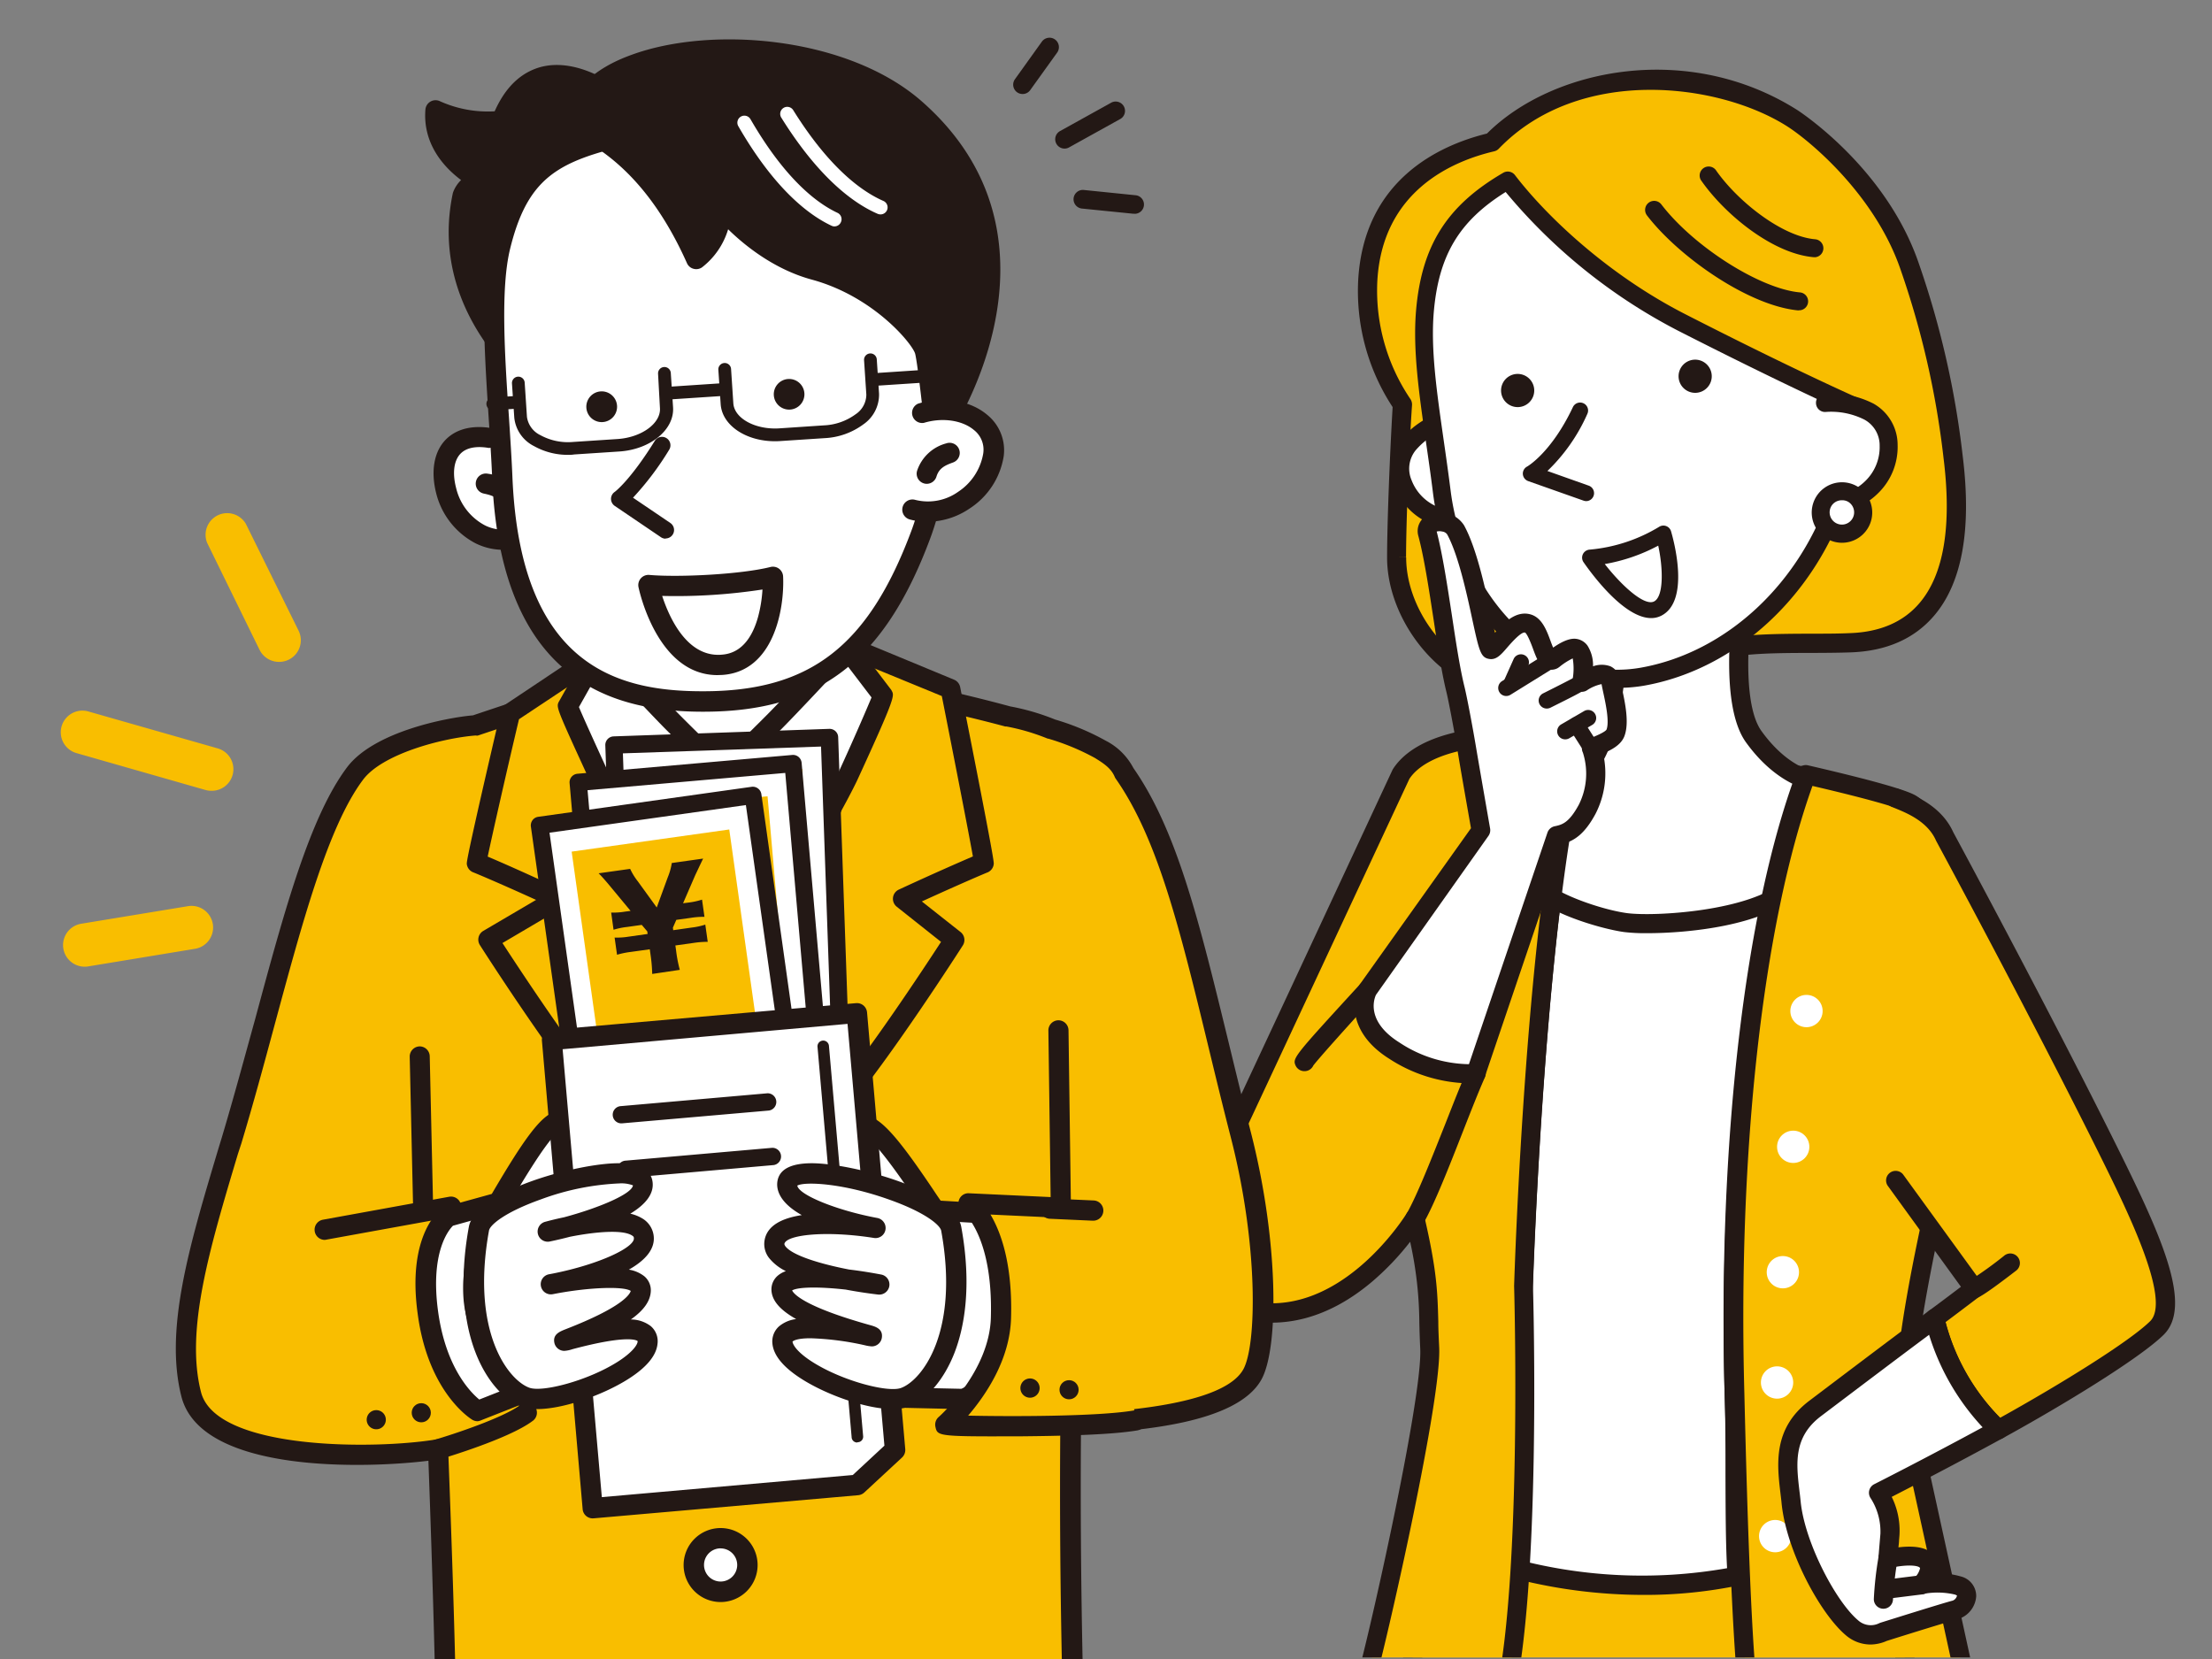 <svg xmlns="http://www.w3.org/2000/svg" xmlns:xlink="http://www.w3.org/1999/xlink" viewBox="0 0 400 300"><rect x="0" y="0" width="400" height="300" fill="#808080" stroke="none"/><defs><style>.cls-1{fill:none;}.cls-2{clip-path:url(#clip-path);}.cls-3{fill:#f9be00;}.cls-4{fill:#231815;}.cls-5{fill:#fff;}.cls-6{clip-path:url(#clip-path-2);}</style><clipPath id="clip-path"><rect class="cls-1" x="213.64" y="-13.37" width="195.52" height="313.08"/></clipPath><clipPath id="clip-path-2"><rect class="cls-1" x="-33.5" y="-4.1" width="296.82" height="304.1"/></clipPath></defs><g id="subsidy"><g class="cls-2"><path class="cls-3" d="M252.57,100.8c0-6.36.52-19.42,1.08-27.65a37,37,0,0,1-6.27-22.32c.94-17.63,14.7-23.31,22.45-25.12C280.18,15,304.29,8.85,324.09,21.36c2.41,1.52,16,11.4,21.3,26.89a159,159,0,0,1,7.83,34.35c3.31,26.54-7.73,33.27-18.62,33.64-7.64.26-17.64-.24-23.07,1.12-8,2-10.11,4-19.32,6-7.45,1.6-15.22,2.15-23.18,0C259.93,120.82,252.56,110.38,252.57,100.8Z"/><path class="cls-4" d="M280,126.5A42.81,42.81,0,0,1,268.57,125c-9.63-2.64-17.75-13.72-17.74-24.19h0c0-6.18.5-18.72,1-27.2a38.22,38.22,0,0,1-6.23-22.86c1-18.29,14.78-24.51,23.29-26.6C280.69,12.37,305.26,7.41,325,19.89c.16.11,16.05,10.31,22,27.8a161.33,161.33,0,0,1,7.91,34.7c1.66,13.25-.08,23-5.16,28.94-3.57,4.19-8.66,6.42-15.12,6.64-2.24.08-4.73.09-7.13.1-5.86,0-11.93.06-15.58,1a66.56,66.56,0,0,0-8.24,2.66,68.25,68.25,0,0,1-11.14,3.36A60.07,60.07,0,0,1,280,126.5Zm-27.45-25.7h1.73c0,9,6.94,18.59,15.19,20.85,6.71,1.84,13.82,1.85,22.36,0a64.33,64.33,0,0,0,10.63-3.21,70.32,70.32,0,0,1,8.63-2.78c4.06-1,10.34-1.05,16.4-1.07,2.49,0,4.84,0,7-.1,5.45-.18,9.69-2,12.61-5.43,4.42-5.18,5.88-14,4.35-26.26a157.58,157.58,0,0,0-7.75-34c-4.63-13.57-16.43-23.36-20.59-26-12.54-7.92-37.62-10.91-52.08,4.09a1.68,1.68,0,0,1-.86.48c-7.51,1.76-20.24,7.15-21.11,23.53a35,35,0,0,0,6,21.28,1.8,1.8,0,0,1,.28,1.06c-.57,8.41-1.07,21.28-1.08,27.54Z"/><polyline class="cls-3" points="256.45 272.62 254.74 319.71 346.42 319.71 341.95 274.34"/><path class="cls-4" d="M346.42,321.44H254.74a1.74,1.74,0,0,1-1.74-1.79l1.72-47.09a1.73,1.73,0,1,1,3.46.13L256.53,318h88l-4.27-43.47a1.72,1.72,0,0,1,1.55-1.89,1.75,1.75,0,0,1,1.9,1.55l4.46,45.37a1.73,1.73,0,0,1-1.72,1.9Z"/><path class="cls-5" d="M314.14,285c-.57-7.5-.24-21.91-.54-32.86-1.3-47,4.75-87.85,13.7-111.74-9.23-.6-29.57-5.77-41.45-6.56-8.17,27.71-10.37,98.73-10.37,98.73s-2.25,28.87-4.26,50.36A90,90,0,0,0,314.14,285Z"/><path class="cls-4" d="M297.29,288.41a94.32,94.32,0,0,1-26.57-3.83,1.74,1.74,0,0,1-1.23-1.82c2-21.23,4.24-50,4.27-50.34.08-2.82,2.29-71.47,10.43-99.08a1.7,1.7,0,0,1,1.78-1.23c6.38.42,15,2,23.26,3.63,7.17,1.36,13.94,2.64,18.18,2.92a1.71,1.71,0,0,1,1.51,2.33c-9.71,25.95-14.79,67.48-13.59,111.09.12,4.52.14,9.62.16,14.56,0,7.12,0,13.86.38,18.21a1.74,1.74,0,0,1-1.38,1.83A83.93,83.93,0,0,1,297.29,288.41Zm-24.22-6.75a88.91,88.91,0,0,0,39.24,1.92c-.25-4.42-.27-10.52-.29-16.93,0-4.92,0-10-.15-14.47-1.19-42.87,3.67-83.83,13-110.27-4.35-.5-10.19-1.61-16.32-2.77-7.59-1.44-15.43-2.93-21.45-3.47-7.7,28.08-9.89,96.25-9.92,96.94C277.19,233,275,260.56,273.07,281.66Z"/><path class="cls-5" d="M316,103.45s-4.27,22.29,1.12,29.77c5.16,7.15,10.48,7.93,10.48,7.93s4.27,11.89-3.74,19.3c-6.7,6.2-24.77,7.07-29.9,6.38-4.58-.61-14.1-3.63-16.57-7.06-5.45-7.57-.37-18.35-.37-18.35s8.62,4.19,12.8-8c4.05-11.82,2.22-29.82,2.22-29.82"/><path class="cls-4" d="M297.84,168.75a32.6,32.6,0,0,1-4.1-.2c-4-.53-14.69-3.53-17.75-7.77-6-8.3-.76-19.63-.53-20.1a1.73,1.73,0,0,1,2.33-.82,6.82,6.82,0,0,0,5.07,0c2.26-1,4.06-3.33,5.33-7,3.88-11.32,2.15-28.9,2.14-29.08a1.73,1.73,0,1,1,3.44-.35c.08.75,1.82,18.53-2.3,30.56-1.62,4.71-4.08,7.78-7.32,9.13a10,10,0,0,1-6.11.44c-1.06,3-2.94,10.06.76,15.19,2,2.71,10.69,5.73,15.41,6.37,4.94.66,22.44-.34,28.48-5.94s4.26-13.91,3.54-16.6c-2-.63-6.35-2.58-10.5-8.34-5.77-8-1.6-30.17-1.42-31.11a1.73,1.73,0,1,1,3.4.65c-1.15,6-3.24,22.79.83,28.43,4.6,6.38,9.14,7.2,9.33,7.23a1.75,1.75,0,0,1,1.37,1.12c.19.53,4.56,13.07-4.2,21.17C318.88,167.44,305.21,168.75,297.84,168.75Z"/><path class="cls-3" d="M275.48,232.56s2.2-71,10.37-98.73c-3.71-.24-6.45-.43-7.51-.51-11.37-.89-21.54,1.27-25,6.73,0,0-29,62.25-29.71,63.67-8.93,17.51-3.09,31.93.69,33,18.57,5.06,31.54-16.34,31.54-16.34,2.87,12.29,2.26,15.17,2.66,23.42.49,9.87-10.83,58.76-11.68,60.45-.55,1.09,10,3.09,25.06,3.44C277.05,286.62,275.48,232.56,275.48,232.56Z"/><path class="cls-4" d="M271.9,309.38h0c-.25,0-24.4-.59-26.5-4.07a1.92,1.92,0,0,1-.08-1.87c1.19-3,12-50.36,11.5-59.6-.08-1.77-.13-3.3-.16-4.73A69.38,69.38,0,0,0,255,224.55a48.65,48.65,0,0,1-6.84,7.18c-7.73,6.56-16.14,8.85-24.31,6.62-1.69-.46-3.31-2.26-4.55-5.07-2.85-6.44-3.62-17.8,2.78-30.35.58-1.14,19.67-42.11,29.68-63.61l.1-.2c3.63-5.73,13.58-8.55,26.6-7.53l7.5.52a1.72,1.72,0,0,1,1.54,2.21c-7.92,26.87-10.22,96-10.29,98.24.08,2.89,1.48,54.63-3.63,75.5A1.73,1.73,0,0,1,271.9,309.38Zm-23-5.88c2.5.76,10,2,21.68,2.38,4.66-21.46,3.24-72.74,3.22-73.27v-.1c.09-2.84,2.2-68.27,9.86-97.09L278.2,135c-11.3-.89-20.43,1.41-23.34,5.85-1.76,3.77-29,62.21-29.68,63.61-5.85,11.47-5.23,21.66-2.71,27.38,1,2.32,2,3.05,2.31,3.13,17.11,4.67,29.48-15.36,29.6-15.56a1.73,1.73,0,0,1,3.17.5c2.29,9.84,2.4,13.71,2.54,19.07,0,1.4.08,2.91.16,4.65C260.71,252.89,251.19,294.89,248.85,303.5Zm-.34,1.16a2.55,2.55,0,0,1-.12.33A2.19,2.19,0,0,0,248.51,304.66Z"/><path class="cls-3" d="M345.53,145.34c-2.43-1.41-15-4.34-19-5.26-9,23.9-14.24,65-12.94,112,.67,24.38,1.51,48.88,2.94,57.92,17.86,1.38,39.83-1.72,39.83-1.72S345,256.38,344.7,255.11c-1.54-11.62,7.16-46.55,13.5-71.91C360.15,175.36,352.26,149.24,345.53,145.34Z"/><path class="cls-4" d="M326.45,312.13c-3.39,0-6.78-.1-10-.35a1.73,1.73,0,0,1-1.58-1.46c-1.45-9.12-2.28-33.34-3-58.14-1.26-45.41,3.62-87.54,13.05-112.71a1.74,1.74,0,0,1,2-1.08c11.09,2.56,17.64,4.39,19.47,5.45h0c7.41,4.29,15.64,31.12,13.48,39.78C353.93,207.4,345,243.3,346.41,254.8c.7,3,11.2,51.08,11.66,53.16a1.74,1.74,0,0,1-1.45,2.09A248.73,248.73,0,0,1,326.45,312.13Zm-8.39-3.71c14.2.9,30.75-.89,36.22-1.56-4-18.31-11-50.26-11.26-51.32,0-.06,0-.13,0-.2-1.59-12.05,7.15-47,13.54-72.56.82-3.31-.43-11.31-3-19.46-2.73-8.49-6.18-15-8.81-16.48-.52-.3-3.27-1.52-17-4.72-8.93,24.92-13.53,65.83-12.31,110C316,275.61,316.76,298.58,318.06,308.42Z"/><path class="cls-3" d="M342.72,213.33,357,233s-3,2.31-7.12,5.37a40,40,0,0,0,11.52,20.14c10.55-5.78,24.35-14.17,28.64-18.36s-1.07-16.48-8.25-31c-12.68-25.64-30.1-57.85-30.1-57.85-1.94-4.41-6.77-6.11-9-7"/><path class="cls-4" d="M361.4,260.28a1.74,1.74,0,0,1-1.17-.45,42,42,0,0,1-12.06-21.07,1.73,1.73,0,0,1,.67-1.75c2.44-1.8,4.5-3.36,5.76-4.32l-13.29-18.34a1.73,1.73,0,0,1,2.81-2L358.39,232a1.72,1.72,0,0,1-.34,2.38s-2.62,2-6.24,4.71a38.76,38.76,0,0,0,9.86,17.3c10.8-6,23.31-13.72,27.14-17.47s-3.92-19.55-8.58-29c-12.53-25.32-29.9-57.47-30.08-57.8l-.06-.12c-1.53-3.49-5.32-5-7.58-5.92l-.45-.18a1.73,1.73,0,1,1,1.31-3.21l.44.18c2.55,1,7.3,2.93,9.42,7.66.86,1.59,17.81,33,30.11,57.86,7.69,15.54,13.16,27.85,7.9,33-4.38,4.28-18.11,12.66-29,18.64A1.76,1.76,0,0,1,361.4,260.28Z"/><path class="cls-3" d="M357,233c1-.32,6.48-4.6,6.48-4.6"/><path class="cls-4" d="M357,234.78a1.74,1.74,0,0,1-.59-3.37,70.94,70.94,0,0,0,6-4.33,1.73,1.73,0,1,1,2.12,2.73c-2.61,2-5.95,4.53-7,4.88A1.7,1.7,0,0,1,357,234.78Z"/><path class="cls-3" d="M247.33,179s-11.9,13-11.44,13"/><path class="cls-4" d="M235.89,193.7a1.76,1.76,0,0,1-1.6-1c-.6-1.36-.37-1.61,11.76-14.84a1.73,1.73,0,0,1,2.55,2.34c-4.81,5.25-10.18,11.24-11.11,12.48A1.74,1.74,0,0,1,235.89,193.7Z"/><path class="cls-5" d="M255.86,220.34c3.07-5.33,8.17-19.83,11-26.24"/><path class="cls-4" d="M255.86,222.08a1.83,1.83,0,0,1-.87-.23,1.74,1.74,0,0,1-.63-2.37c1.85-3.21,4.57-10.14,7-16.25,1.49-3.8,2.9-7.39,4-9.84a1.73,1.73,0,1,1,3.16,1.42c-1.06,2.37-2.46,5.93-3.93,9.68-2.56,6.53-5.21,13.28-7.19,16.72A1.72,1.72,0,0,1,255.86,222.08Z"/><path class="cls-5" d="M261.45,75.89c-5.71,2.12-9.74,6.07-7.74,11.48s8.27,8.07,14,5.95"/><path class="cls-4" d="M263.66,95.68a12.81,12.81,0,0,1-5-1,11.71,11.71,0,0,1-6.49-6.73,8.55,8.55,0,0,1,1.2-8.53,16.56,16.56,0,0,1,7.5-5,1.63,1.63,0,1,1,1.13,3,13.39,13.39,0,0,0-6,4,5.29,5.29,0,0,0-.74,5.42A8.48,8.48,0,0,0,260,91.67a9.68,9.68,0,0,0,7.18.12,1.63,1.63,0,0,1,1.14,3A13.18,13.18,0,0,1,263.66,95.68Z"/><path class="cls-5" d="M260.73,88.87c-1.59-12.66-3.8-23.33-3-32.53,1-11.93,5.84-18.42,15-23.75a97.49,97.49,0,0,0,31.5,25.69c15.71,8,26.14,12.86,31,15a64.44,64.44,0,0,1-2.49,15.88c-4.95,15.5-18,30-35.61,33.14C278.15,125.69,263.15,108.12,260.73,88.87Z"/><path class="cls-4" d="M292.4,124.38a28.19,28.19,0,0,1-16.91-5.77c-8.74-6.44-14.86-17.48-16.37-29.54-.39-3.13-.82-6.13-1.24-9-1.29-9-2.4-16.74-1.82-23.83,1-11.8,5.55-19.05,15.78-25a1.63,1.63,0,0,1,2.11.42c5.76,7.52,16.92,18.1,30.95,25.23,15.65,8,26.07,12.83,30.89,15a1.64,1.64,0,0,1,.95,1.56,65.94,65.94,0,0,1-2.56,16.29c-5.7,17.85-20.18,31.3-36.88,34.25A27.22,27.22,0,0,1,292.4,124.38ZM272.27,34.72c-8.45,5.28-12.12,11.49-13,21.75-.56,6.74.53,14.32,1.79,23.11.42,2.91.85,5.93,1.25,9.08h0c1.4,11.19,7,21.41,15.07,27.33a24.67,24.67,0,0,0,19.31,4.75c15.53-2.75,29-15.33,34.35-32a60.36,60.36,0,0,0,2.35-14.35c-5.21-2.39-15.32-7.14-30-14.62A100.41,100.41,0,0,1,272.27,34.72Z"/><path class="cls-4" d="M325.31,56.13h-.16c-9-.86-21.61-9.73-27.32-17.17a1.63,1.63,0,0,1,2.59-2c5.85,7.64,17.79,15.22,25,15.91a1.62,1.62,0,0,1-.15,3.24Z"/><path class="cls-4" d="M328.12,46.51H328c-7.3-.6-15.9-7.53-20.28-13.74a1.63,1.63,0,1,1,2.66-1.87c3.92,5.56,11.88,11.87,17.89,12.37a1.63,1.63,0,0,1-.13,3.25Z"/><path class="cls-5" d="M285.79,74.23c-4.22,8.94-8.92,11.41-8.92,11.41l10,3.54"/><path class="cls-4" d="M286.86,90.62a1.61,1.61,0,0,1-.48-.08l-10-3.53a1.46,1.46,0,0,1-1-1.26,1.44,1.44,0,0,1,.77-1.38s4.36-2.46,8.28-10.75a1.44,1.44,0,0,1,2.61,1.23,32.44,32.44,0,0,1-7.22,10.32l7.47,2.65a1.44,1.44,0,0,1-.48,2.8Z"/><path class="cls-5" d="M330,72.83c6.1-.2,11.33,1.94,11.51,7.7s-4.6,10.6-10.69,10.8"/><path class="cls-4" d="M330.83,93a1.63,1.63,0,0,1-.05-3.26,9.64,9.64,0,0,0,6.6-2.83,8.52,8.52,0,0,0,2.52-6.29,5.3,5.3,0,0,0-2.74-4.73,13.37,13.37,0,0,0-7.09-1.39,1.64,1.64,0,0,1-1.68-1.58A1.62,1.62,0,0,1,330,71.21,16.69,16.69,0,0,1,338.81,73a8.57,8.57,0,0,1,4.34,7.44,11.67,11.67,0,0,1-3.46,8.68,12.9,12.9,0,0,1-8.81,3.8Z"/><path class="cls-4" d="M309.29,66.84a3,3,0,1,1-4-1.53A3,3,0,0,1,309.29,66.84Z"/><path class="cls-4" d="M277.19,69.42a3,3,0,1,1-4-1.53A3,3,0,0,1,277.19,69.42Z"/><path class="cls-5" d="M258.13,96.41c-.63-2.38,3.88-2.82,5.1-.6,3.53,6.42,5.39,21.5,6.35,21.65s3.92-5.53,6.73-4.71c2.44.71,2.77,7.52,4.56,6.55,0,0,2.66-2.18,3.92-2,2.31.27,1.25,6.08,1.25,6.08s4.75-3.1,5.26,0c.34,2,1.74,6.76.84,9.2-.53,1.45-3.14,2.18-4.35,2.82a14.15,14.15,0,0,1-.77,11c-2.14,3.94-3.87,4.41-5.55,4.77l-14.57,43h-.09c-.84.09-7.22.56-14.68-4.13-8-5-4.8-11-4.8-11l20.48-28.81s-2-11.51-2.57-14.86-1.58-8.81-2-10.64c-1.76-7.06-3.07-20.66-5.08-28.27"/><path class="cls-4" d="M265.52,195.9a27.23,27.23,0,0,1-14.31-4.45c-7.42-4.66-6.78-10.72-5.41-13.28a1.74,1.74,0,0,1,.11-.18L266,149.77c-.45-2.57-2-11.31-2.45-14.17-.58-3.45-1.58-8.79-2-10.5-.84-3.41-1.57-8.16-2.33-13.19-.84-5.47-1.7-11.12-2.74-15h0A3.21,3.21,0,0,1,258.51,93a5.17,5.17,0,0,1,6.24,2c2.24,4.08,3.78,11.16,4.9,16.33.23,1,.47,2.16.69,3.09,1.56-1.79,3.8-4.08,6.46-3.31,2.06.6,2.91,2.93,3.66,5,.12.31.26.7.4,1,1.23-.87,2.84-1.75,4.13-1.59a3,3,0,0,1,2.08,1.23,6.59,6.59,0,0,1,1,3.74,4.61,4.61,0,0,1,3.15,0A3.19,3.19,0,0,1,293,123c.07.4.18.92.31,1.51.56,2.6,1.33,6.17.45,8.57-.61,1.66-2.41,2.54-3.87,3.17a16,16,0,0,1-1.36,10.9c-2,3.73-3.88,4.85-5.73,5.39l-14.27,42.1a1.72,1.72,0,0,1-1.43,1.16l-.14,0C266.71,195.86,266.21,195.9,265.52,195.9Zm-16.7-16c-.34.72-1.86,4.79,4.24,8.62a23.34,23.34,0,0,0,12.57,3.92l14.2-41.88a1.76,1.76,0,0,1,1.28-1.14c1.32-.28,2.57-.55,4.39-3.9a12.51,12.51,0,0,0,.74-9.42,1.74,1.74,0,0,1,.74-2.31c.32-.17.74-.35,1.19-.54.64-.27,2.15-.92,2.35-1.34.53-1.45-.17-4.7-.59-6.64-.13-.6-.24-1.13-.32-1.56a7.49,7.49,0,0,0-2.62,1.11,1.73,1.73,0,0,1-2.65-1.76,11.07,11.07,0,0,0,.06-4,11.86,11.86,0,0,0-2.43,1.56l-.28.19a2.38,2.38,0,0,1-2,.15c-1.33-.5-1.87-2-2.5-3.71-.31-.85-1-2.61-1.41-2.86-.7-.2-2.52,1.89-3.2,2.67-1.15,1.34-2,2.31-3.28,2.1-1.56-.25-1.82-1.43-3.06-7.14-1-4.68-2.55-11.75-4.55-15.39a1.25,1.25,0,0,0-.89-.51,2.07,2.07,0,0,0-1,0c1.06,4.09,1.92,9.75,2.76,15.22.75,5,1.46,9.62,2.27,12.87.49,2,1.53,7.6,2.06,10.77.56,3.35,2.57,14.85,2.57,14.85a1.78,1.78,0,0,1-.29,1.31ZM259.8,96l-1.67.46L259.8,96Z"/><line class="cls-5" x1="272.37" y1="124.41" x2="279.68" y2="119.87"/><path class="cls-4" d="M272.37,125.86a1.43,1.43,0,0,1-1.23-.69,1.46,1.46,0,0,1,.47-2l7.31-4.53a1.45,1.45,0,0,1,1.53,2.47l-7.31,4.53A1.46,1.46,0,0,1,272.37,125.86Z"/><line class="cls-5" x1="273.35" y1="123.58" x2="275.05" y2="119.76"/><path class="cls-4" d="M273.35,125a1.52,1.52,0,0,1-.59-.12A1.47,1.47,0,0,1,272,123l1.71-3.82a1.45,1.45,0,1,1,2.65,1.18l-1.7,3.82A1.45,1.45,0,0,1,273.35,125Z"/><path class="cls-5" d="M279.69,126.68s6.74-3.35,6.35-3.33"/><path class="cls-4" d="M279.69,128.13a1.47,1.47,0,0,1-1.3-.81,1.44,1.44,0,0,1,.66-1.94c2.5-1.25,5.29-2.67,6-3.08a1.4,1.4,0,0,1,.91-.39,1.46,1.46,0,0,1,1.5,1.08c.34,1.28.34,1.28-7.12,5A1.51,1.51,0,0,1,279.69,128.13Z"/><line class="cls-5" x1="285.1" y1="131.09" x2="287.79" y2="135.32"/><path class="cls-4" d="M287.79,136.77a1.47,1.47,0,0,1-1.23-.67l-2.69-4.23a1.45,1.45,0,0,1,2.45-1.56l2.69,4.23a1.45,1.45,0,0,1-.44,2A1.39,1.39,0,0,1,287.79,136.77Z"/><line class="cls-5" x1="283.05" y1="132.24" x2="287.19" y2="129.83"/><path class="cls-4" d="M283.05,133.7a1.45,1.45,0,0,1-.73-2.71l4.14-2.41a1.45,1.45,0,1,1,1.46,2.51l-4.14,2.41A1.49,1.49,0,0,1,283.05,133.7Z"/><circle class="cls-5" cx="326.67" cy="182.83" r="2.92"/><circle class="cls-5" cx="324.27" cy="207.38" r="2.92"/><circle class="cls-5" cx="322.38" cy="230.05" r="2.92" transform="translate(48.87 516.47) rotate(-81.83)"/><path class="cls-5" d="M324.27,250a2.92,2.92,0,1,1-2.92-2.92A2.92,2.92,0,0,1,324.27,250Z"/><path class="cls-5" d="M323.93,277.77a2.92,2.92,0,1,1-2.92-2.91A2.92,2.92,0,0,1,323.93,277.77Z"/><path class="cls-5" d="M354,286.74a15.14,15.14,0,0,0-6.56-.15s2.74-2.75.76-4.43c-1.44-1.22-5-.66-6.81-.27.13-1.75.27-3.32.35-4.35a12.72,12.72,0,0,0-2.06-7.55s10.39-5.24,21.7-11.44a40,40,0,0,1-11.52-20.14c-7.1,5.25-18,13.5-21.65,16.28-6.52,4.93-4.89,11.45-4.32,17,.8,7.89,6.52,18.89,11,22.67a5.17,5.17,0,0,0,5.68.77s11.15-3.52,13-4S356.91,287.66,354,286.74Z"/><path class="cls-4" d="M338.25,297.38a6.86,6.86,0,0,1-4.48-1.69c-4.65-3.93-10.72-15.19-11.6-23.81-.05-.59-.13-1.18-.2-1.79-.63-5.25-1.41-11.78,5.2-16.78l2.05-1.55c4.73-3.58,13.55-10.25,19.62-14.75a1.74,1.74,0,0,1,2.72,1,38.3,38.3,0,0,0,11,19.21,1.74,1.74,0,0,1-.33,2.81c-8.62,4.72-16.79,8.93-20.15,10.65a13.74,13.74,0,0,1,1.4,7l-.07.83c0,.39-.07.83-.11,1.3,2.79-.34,4.82,0,6,1a3.59,3.59,0,0,1,1.33,2.65,4.18,4.18,0,0,1-.1,1.07,13.45,13.45,0,0,1,4,.53h0a3.64,3.64,0,0,1,2.83,3.6,4.65,4.65,0,0,1-3.39,4.16c-1.4.35-8.93,2.69-12.79,3.91A7.39,7.39,0,0,1,338.25,297.38Zm10.58-56c-5.86,4.36-13.31,10-17.52,13.18l-2.05,1.55c-5,3.8-4.45,8.57-3.85,13.61.08.63.15,1.24.21,1.85C326.38,279,332,289.63,336,293a3.42,3.42,0,0,0,3.86.51l.18-.07c.46-.14,11.22-3.53,13.08-4a1.26,1.26,0,0,0,.77-.91h0a1.67,1.67,0,0,0-.41-.19h0a13.77,13.77,0,0,0-5.69-.11,1.73,1.73,0,0,1-1.58-2.92,3.49,3.49,0,0,0,1-1.72s0-.07-.11-.16c-.4-.33-2.14-.58-5.32.1a1.73,1.73,0,0,1-2.1-1.82c.1-1.34.21-2.57.29-3.55l.07-.81a11.2,11.2,0,0,0-1.76-6.42,1.73,1.73,0,0,1,.64-2.54c.1-.05,9.25-4.67,19.6-10.29A43,43,0,0,1,348.83,241.34Z"/><path class="cls-5" d="M341.4,281.89a62.49,62.49,0,0,0-.82,7.29"/><path class="cls-4" d="M340.58,290.91h-.08a1.73,1.73,0,0,1-1.65-1.8,62.11,62.11,0,0,1,.84-7.52,1.74,1.74,0,1,1,3.42.6,61.77,61.77,0,0,0-.8,7.07A1.73,1.73,0,0,1,340.58,290.91Z"/><line class="cls-5" x1="341.34" y1="287.35" x2="347.45" y2="286.59"/><path class="cls-4" d="M341.34,289.08a1.73,1.73,0,0,1-.21-3.45l6.1-.76a1.72,1.72,0,0,1,1.94,1.5,1.75,1.75,0,0,1-1.51,1.94l-6.1.76Z"/><path class="cls-5" d="M336.8,91.69A3.84,3.84,0,1,1,332.1,89,3.83,3.83,0,0,1,336.8,91.69Z"/><path class="cls-4" d="M333.08,98.15a5.47,5.47,0,1,1,1.4-.18A5.6,5.6,0,0,1,333.08,98.15Zm0-7.69a2.22,2.22,0,0,0-.57.07,2.17,2.17,0,0,0-1.35,1,2.2,2.2,0,0,0-.23,1.68,2.22,2.22,0,0,0,2.71,1.58,2.22,2.22,0,0,0,.55-4.06A2.18,2.18,0,0,0,333.09,90.46Z"/><path class="cls-5" d="M287.54,100.84a30.4,30.4,0,0,0,13.25-4.35s3.3,11.33-1,13.55S287.54,100.84,287.54,100.84Z"/><path class="cls-4" d="M298.58,111.77c-5,0-10.95-8.27-12.23-10.11a1.45,1.45,0,0,1-.11-1.45,1.47,1.47,0,0,1,1.21-.82,29.11,29.11,0,0,0,12.6-4.14,1.44,1.44,0,0,1,2.13.83c.61,2.09,3.37,12.62-1.75,15.25A4,4,0,0,1,298.58,111.77Zm-8.4-9.79c3,3.85,7.15,7.69,8.93,6.78s1.63-6.07.75-10.09A32.08,32.08,0,0,1,290.18,102Z"/></g><g class="cls-6"><path class="cls-3" d="M203.27,139.72c-.88-2.07-2.57-3.19-4.34-4.28a44.15,44.15,0,0,0-8.81-3.66,40,40,0,0,0-7.87-2.3c-12.32-3.31-26.18-5.91-26.28-5.93-19-1.9-34.32-3.59-41.07-1.68-7.06,2-19.27,6-29.05,9.28-5.43.43-17.53,3.18-21.67,8.69-9,11.92-14.34,39.65-22.31,66.33-5.35,17.92-10.39,33.88-7.27,46,3.31,12.9,35.5,11.43,44.62,9.9.78,20.7,2,60.82,1.3,62.28-.9,1.8,23.18,4.13,49.66,4.91a321.21,321.21,0,0,0,64.37-4.9s-1.3-30.47-1-66.73c2.79-.57,28-.44,32.84-9.1,2.9-5.18,2.86-24.18-2.08-43.41C217.06,176.79,213.09,153.72,203.27,139.72Z"/><path class="cls-4" d="M138.23,331.21c-2.67,0-5.37,0-8.1-.11-12.17-.36-24.58-1.07-34.07-2-15.83-1.49-16.53-2.66-17.1-3.61a2.07,2.07,0,0,1-.18-1.75c.45-2.87-.31-32.61-1.31-59.59-10.85,1.35-41,2.45-44.65-11.55-3.13-12.16,1.42-27.35,6.69-44.94l.61-2c2.13-7.13,4.07-14.34,6-21.3,5.3-19.64,9.88-36.6,16.64-45.61,4.87-6.48,18.14-9,22.76-9.39,9.22-3.1,21.64-7.2,28.93-9.25,6.72-1.89,20.8-.47,38.62,1.32l3.13.31c.34,0,14.32,2.69,26.48,6a41.82,41.82,0,0,1,8.11,2.37,44.7,44.7,0,0,1,9.16,3.83,11.57,11.57,0,0,1,5,4.94c8,11.47,12,28.23,17.18,49.44,1.28,5.27,2.6,10.72,4.06,16.41,5.07,19.76,5.08,39.09,1.9,44.76-4.47,8-22.35,9.18-30.95,9.75l-1.67.11c-.26,35.09,1,64.71,1,65a1.84,1.84,0,0,1-1.47,1.88A327.51,327.51,0,0,1,138.23,331.21Zm-55.83-7.7c4.07,1.24,22.69,3.19,47.83,3.93a325.64,325.64,0,0,0,62.43-4.58c-.26-6.74-1.2-34-.92-65.23a1.82,1.82,0,0,1,1.46-1.78,36.28,36.28,0,0,1,3.62-.33c6.7-.44,24.49-1.62,28-7.88,2.44-4.37,2.77-22.48-2.26-42-1.47-5.72-2.79-11.18-4.07-16.47-5.07-20.92-9.08-37.45-16.72-48.34a1.63,1.63,0,0,1-.19-.34c-.64-1.52-1.9-2.39-3.61-3.44a42.25,42.25,0,0,0-8.41-3.48l-.1,0a38.28,38.28,0,0,0-7.47-2.2l-.21,0c-11.89-3.19-25.2-5.71-26.06-5.87l-3.06-.31c-16.75-1.68-31.22-3.13-37.27-1.43-7.27,2-19.76,6.16-29,9.26A1.64,1.64,0,0,1,86,133c-6.16.49-16.89,3.36-20.35,8-6.34,8.45-11,25.89-16,44.36-1.89,7-3.84,14.22-6,21.39L43,208.74c-5.11,17.07-9.52,31.81-6.65,43,2.71,10.55,31.54,10.39,42.55,8.55a1.87,1.87,0,0,1,1.46.39,1.84,1.84,0,0,1,.68,1.35C81.68,278.54,83,315.08,82.4,323.51Zm-.07.84a2.9,2.9,0,0,1-.17.83A1.59,1.59,0,0,0,82.33,324.35Zm-3.45-.81Z"/><path class="cls-5" d="M88.68,79.23c-6.87-1.15-9.55,3.53-8,9.56s7.61,10.75,14.17,8"/><path class="cls-4" d="M91,99.42a11.2,11.2,0,0,1-5-1.17,14,14,0,0,1-7.11-9c-1-3.89-.46-7.38,1.55-9.58,1.33-1.45,3.88-3,8.48-2.25A1.83,1.83,0,0,1,88.37,81c-1.63-.28-3.86-.31-5.16,1.11-1.16,1.27-1.42,3.52-.72,6.17A10.31,10.31,0,0,0,87.69,95a7.63,7.63,0,0,0,6.49.14,1.83,1.83,0,1,1,1.41,3.38A11.79,11.79,0,0,1,91,99.42Z"/><path class="cls-5" d="M92.45,90.63c-1-2.31-3-2.83-4.59-3.17"/><path class="cls-4" d="M92.45,92.46a1.84,1.84,0,0,1-1.67-1.07c-.66-1.46-1.84-1.83-3.31-2.14a1.83,1.83,0,1,1,.78-3.58,7.57,7.57,0,0,1,5.87,4.2,1.84,1.84,0,0,1-.91,2.43A1.89,1.89,0,0,1,92.45,92.46Z"/><polygon class="cls-5" points="95.79 127.99 129.68 228.31 164.84 124.5 95.79 127.99"/><path class="cls-5" d="M148.74,99.18s-1.57,22,4.28,31,5.34,8.81,5.34,8.81a250.14,250.14,0,0,1-27.1,2.31,238.62,238.62,0,0,1-27.16-.81s2.18.28,8.47-11.86,3.49-27.55,3.49-27.55"/><path class="cls-4" d="M125.25,143.19c-11.53,0-19.84-.74-21.15-.87l-.23,0a1.84,1.84,0,0,1-.14-3.62c.42-.26,2.59-2,7.22-10.9,5.94-11.45,3.33-26.24,3.31-26.39a1.83,1.83,0,1,1,3.6-.65c.12.65,2.85,16.18-3.66,28.73a66.18,66.18,0,0,1-5.75,9.52c4.66.31,12.9.71,22.77.47s19.73-1.36,24.28-1.94c-.74-1.24-2-3.21-4-6.35-6.11-9.4-4.64-31.2-4.57-32.12a1.83,1.83,0,1,1,3.65.26c0,.21-1.45,21.49,4,29.87,6.28,9.65,6.2,9.75,5.25,10.94a1.83,1.83,0,0,1-1.18.67h0a254.08,254.08,0,0,1-27.32,2.33C129.21,143.17,127.18,143.19,125.25,143.19Zm-21-4.54h0Z"/><polygon class="cls-4" points="119.54 140.34 141.5 141.14 134.75 156.18 125.11 156.03 119.54 140.34"/><path class="cls-4" d="M125.11,156s-7.75,30-9,46.08L131,225.23l13.46-23.15s-8.63-38-9.66-45.9Z"/><path class="cls-3" d="M177.87,156c.07-.63-6-31.45-6-31.45l-15.07-6.24s-6.65,31.31-10.41,41.71c-4.52,12.56-15.17,68.27-15.17,68.27s11.71-18.36,20.18-28.41,21.21-30,21.21-30l-9.36-7.39C172.27,158.34,177.87,156,177.87,156Z"/><path class="cls-4" d="M131.18,230.14a2,2,0,0,1-.68-.13,1.83,1.83,0,0,1-1.12-2c.43-2.28,10.73-56,15.25-68.55,3.67-10.16,10.27-41.16,10.33-41.47a1.85,1.85,0,0,1,2.5-1.32l15.07,6.24a1.85,1.85,0,0,1,1.1,1.34c6.16,31.09,6.1,31.65,6.07,32a1.85,1.85,0,0,1-1.12,1.51c-.05,0-4.55,1.9-11.88,5.25l7,5.53a1.83,1.83,0,0,1,.41,2.42c-.53.82-12.9,20.14-21.35,30.17-8.3,9.84-19.93,28-20.05,28.22A1.82,1.82,0,0,1,131.18,230.14Zm26.91-109.29c-1.59,7.31-6.79,30.88-10,39.81-3.32,9.2-10.1,42.54-13.32,58.86C139,213.28,145,204.63,150,198.71c7-8.32,17.12-23.7,20.17-28.39l-8-6.35a1.83,1.83,0,0,1,.36-3.1c6.47-3,11.22-5.06,13.4-6-.77-4.36-3.58-18.7-5.62-29ZM177.87,156h0Zm0,0h0Z"/><path class="cls-3" d="M86.19,156c-.06-.63,6.11-27.07,6.11-27.07L104,121.18s6.76,28.45,10.51,38.85c4.53,12.56,15.18,68.27,15.18,68.27S118,209.94,109.49,199.89s-21.21-30-21.21-30l12.57-7.39C91.79,158.34,86.19,156,86.19,156Z"/><path class="cls-4" d="M129.68,230.14a1.85,1.85,0,0,1-1.55-.85c-.11-.18-11.74-18.38-20-28.22-8.45-10-20.83-29.35-21.35-30.17a1.83,1.83,0,0,1,.61-2.56l9.55-5.61c-7.05-3.21-11.36-5-11.41-5a1.85,1.85,0,0,1-1.12-1.51c0-.37-.09-.93,6.15-27.67a1.82,1.82,0,0,1,.77-1.11L103,119.65a1.83,1.83,0,0,1,2.8,1.1c.06.29,6.77,28.48,10.45,38.66C120.75,172,131,225.68,131.48,228a1.85,1.85,0,0,1-1.13,2A2,2,0,0,1,129.68,230.14ZM90.86,170.53c3.2,4.92,13.12,20,20,28.18,5,5.92,11,14.57,15.21,20.81-3.23-16.32-10-49.66-13.32-58.86-3.12-8.66-8.2-29.25-10-36.51l-8.9,5.91c-2,8.4-4.81,20.79-5.66,24.84,2.2.93,6.93,3,13.36,6a1.83,1.83,0,0,1,.16,3.24Z"/><path class="cls-5" d="M130.82,139.55l13.76,15.71c.27.12,5.89-8.69,8.83-15.09,3.07-6.66,6.4-14.35,6.24-14.38l-6.76-8.87s-9.09,9.79-12.72,13.46S130.82,139.55,130.82,139.55Z"/><path class="cls-4" d="M144.59,157.09a1.71,1.71,0,0,1-.8-.19,1.57,1.57,0,0,1-.58-.44l-13.77-15.7a1.84,1.84,0,0,1,.11-2.53c.06,0,5.74-5.53,9.32-9.14s12.59-13.32,12.68-13.42a1.82,1.82,0,0,1,1.43-.58,1.85,1.85,0,0,1,1.37.72l6.72,8.82a1.32,1.32,0,0,1,.2.32c.47.88.62,1.18-6.19,16-1.38,3-8.05,15.4-9.86,16A1.9,1.9,0,0,1,144.59,157.09Zm-11.24-17.43,11.12,12.68a117.78,117.78,0,0,0,7.28-12.94c2.59-5.63,5-11.23,5.85-13.28l-4.85-6.36c-2.73,2.94-8.52,9.12-11.28,11.91C138.89,134.27,135.25,137.82,133.35,139.66Z"/><path class="cls-5" d="M130.82,139.55l-13.76,15.71c-.27.12-5.89-8.69-8.83-15.09-3.07-6.66-5.7-12.47-5.54-12.49l6.06-10.76s9.09,9.79,12.72,13.46S130.82,139.55,130.82,139.55Z"/><path class="cls-4" d="M117.05,157.09a1.9,1.9,0,0,1-.63-.11c-1.81-.65-8.48-13-9.86-16-6-13.08-6-13.08-5.5-14.1l.08-.13,6-10.68a1.84,1.84,0,0,1,2.94-.35c.09.1,9.11,9.81,12.68,13.42s9.26,9.09,9.32,9.14a1.84,1.84,0,0,1,.11,2.53l-13.77,15.7a1.66,1.66,0,0,1-.58.44A1.71,1.71,0,0,1,117.05,157.09Zm-12.36-29.23c.47,1.13,1.76,4.06,5.2,11.54a117.78,117.78,0,0,0,7.28,12.94l11.12-12.68c-1.9-1.84-5.54-5.39-8.12-8S111.93,123,109.11,120Z"/><path class="cls-4" d="M90.73,21.84a22.64,22.64,0,0,1-12-1.89C78.23,26.05,82.61,30,86,32.13c-.11.44-2.19,2.66-2.29,3.12C79.46,55.05,95.62,68,95.62,68l15.24-50.49S96.79,6.26,90.73,21.84Z"/><path class="cls-4" d="M95.62,69.8a1.87,1.87,0,0,1-1.15-.4c-.69-.56-17-13.87-12.57-34.53a5.92,5.92,0,0,1,1.48-2.31c-4.59-3.44-6.86-7.92-6.45-12.77a1.84,1.84,0,0,1,2.66-1.47,21.11,21.11,0,0,0,9.86,1.81c1.93-4.35,4.71-7,8.28-8,6.91-1.86,14,3.69,14.28,3.93a1.83,1.83,0,0,1,.61,2L97.37,68.5a1.85,1.85,0,0,1-1.21,1.22A2,2,0,0,1,95.62,69.8ZM85.43,35.88c-2.9,14.12,5.3,24.6,9.29,28.73l14-46.39c-1.9-1.24-6.2-3.6-10.06-2.55-2.65.72-4.75,3-6.24,6.84A1.81,1.81,0,0,1,91,23.66a24.19,24.19,0,0,1-10.24-1c.72,3.68,3.65,6.29,6.24,7.91a1.84,1.84,0,0,1,.8,2,6.3,6.3,0,0,1-1.47,2.21C86,35.11,85.62,35.61,85.43,35.88Zm5.3-14h0Z"/><path class="cls-5" d="M90.41,44.57c-2.37,9.7-.22,27.94.37,41.71,1.48,34.6,19.45,40.54,36.22,40.59,19.71.06,31.25-8,39.53-30.19,4.11-11,6.19-31,3.13-44.09s-26-35.19-45.9-30.59S94.69,27.06,90.41,44.57Z"/><path class="cls-4" d="M127.21,128.7H127c-10.78,0-19-2.58-25-7.78C94,114.1,89.64,102.47,89,86.36c-.14-3.32-.37-6.85-.62-10.58-.76-11.81-1.56-24,.3-31.64h0C92.8,27.08,101.86,25,118.32,21.36l5-1.14c21.1-4.89,44.87,18.13,48.1,32s.86,34.25-3.21,45.15C159.93,119.6,148,128.7,127.21,128.7Zm2.13-105.49a22.58,22.58,0,0,0-5.17.58c-1.76.41-3.44.78-5,1.14-16.48,3.7-23.3,5.23-26.93,20.08h0c-1.73,7.07-1,19-.2,30.53.24,3.75.48,7.3.62,10.67C94.07,120.53,111.76,125,127,125h.21c19.26,0,29.81-8.15,37.59-29,3.9-10.44,6.06-30.23,3.07-43C165.27,41.82,146.8,23.21,129.34,23.21ZM90.41,44.57h0Z"/><path class="cls-4" d="M170.89,76.47s21.76-32.89-5.4-56.76c-18.05-15.87-59-13.26-61.26,2-.3,2,12.15,3.77,21.67,25.16a12.49,12.49,0,0,0,4.65-9.29s6.74,8.52,16.72,11.24c11.8,3.22,19.35,12.24,20,14.74s2.06,16.36,2.06,16.36.8-6.31,4-5.36-2.41,1.94-2.41,1.94"/><path class="cls-4" d="M169.29,81.72h0a1.84,1.84,0,0,1-1.8-1.64c-.39-3.82-1.52-14.16-2-16.11C165,62.2,158,53.6,146.79,50.56c-6.83-1.86-12.17-6.21-15.12-9.1a13.64,13.64,0,0,1-4.74,6.9,1.84,1.84,0,0,1-1.53.24,1.79,1.79,0,0,1-1.17-1c-6.69-15-14.77-20-18.66-22.34-1.91-1.16-3.41-2.08-3.15-3.84.75-5,4.82-9,11.8-11.51,14.62-5.35,39.2-3.24,52.48,8.43,22.13,19.45,13,44.84,8.1,54.84a2.17,2.17,0,0,1,1.32,2.11c-.09,1.48-1.42,2.34-4.58,2.94a11.18,11.18,0,0,0-.44,1.91A1.82,1.82,0,0,1,169.29,81.72Zm-38.74-46a1.81,1.81,0,0,1,1.43.7c.07.08,6.52,8.09,15.78,10.62C160,50.36,168.2,59.8,169,63.09c.36,1.45,1,6.19,1.41,10.25l.18-.12.11-.07A57.15,57.15,0,0,0,176.6,56.6c2.54-14.15-1.6-26.1-12.31-35.52-12.12-10.65-35.46-12.63-48.82-7.74-5.2,1.9-8.47,4.71-9.3,8,.34.24.85.54,1.31.83,4,2.43,12.06,7.37,19,21.57a11.56,11.56,0,0,0,2.26-6.28A1.82,1.82,0,0,1,130,35.8,1.76,1.76,0,0,1,130.55,35.71Z"/><path class="cls-5" d="M166.52,74.74c6.66-2,13.87,1.32,13.1,7.51S171.83,94,165,92.16"/><path class="cls-4" d="M167.67,94.35a12.1,12.1,0,0,1-3.17-.42,1.83,1.83,0,0,1,1-3.54,9.41,9.41,0,0,0,7.77-1.46A10.35,10.35,0,0,0,177.8,82a4.51,4.51,0,0,0-1.68-4.24c-2.12-1.79-5.76-2.3-9.06-1.29A1.83,1.83,0,0,1,166,73c4.51-1.39,9.41-.61,12.5,2a8.23,8.23,0,0,1,3,7.51A13.87,13.87,0,0,1,175.27,92,13.63,13.63,0,0,1,167.67,94.35Z"/><path class="cls-5" d="M119.75,80.45c-4.84,7.75-7.73,9.77-7.73,9.77l8.35,5.66"/><path class="cls-4" d="M120.37,97.41a1.51,1.51,0,0,1-.86-.27l-8.35-5.66a1.55,1.55,0,0,1-.67-1.25,1.53,1.53,0,0,1,.66-1.27s2.77-2,7.31-9.32a1.53,1.53,0,0,1,2.59,1.62A53.1,53.1,0,0,1,114.47,90l6.76,4.58a1.53,1.53,0,0,1-.86,2.79Z"/><path class="cls-5" d="M167.59,85.66c.74-2.43,2.62-3.21,4.13-3.75"/><path class="cls-4" d="M167.59,87.49a1.67,1.67,0,0,1-.53-.08,1.83,1.83,0,0,1-1.22-2.28,7.6,7.6,0,0,1,5.26-4.95,1.83,1.83,0,1,1,1.24,3.45c-1.41.51-2.53,1-3,2.56A1.84,1.84,0,0,1,167.59,87.49Z"/><path class="cls-5" d="M159.23,38.77a1.32,1.32,0,0,1-.51-.1c-4.11-1.77-10.48-6.23-17.44-17.4a1.27,1.27,0,1,1,2.16-1.35C150.06,30.54,156,34.7,159.73,36.33a1.27,1.27,0,0,1-.5,2.44Z"/><path class="cls-5" d="M150.91,40.94a1.15,1.15,0,0,1-.54-.12c-4.06-1.9-10.27-6.57-16.86-18a1.27,1.27,0,1,1,2.2-1.27c6.26,10.83,12,15.19,15.74,16.94a1.27,1.27,0,0,1,.61,1.69A1.28,1.28,0,0,1,150.91,40.94Z"/><circle class="cls-5" cx="130.31" cy="283.01" r="4.86"/><path class="cls-4" d="M130.31,289.7A6.69,6.69,0,1,1,137,283,6.7,6.7,0,0,1,130.31,289.7Zm0-9.71a3,3,0,1,0,3,3A3,3,0,0,0,130.31,280Z"/><path class="cls-5" d="M120.11,67.52l.41,6.21c.23,3.41-3.7,6.48-8.73,6.81l-8.06.53c-5,.34-9.33-2.19-9.56-5.6l-.41-6.21"/><path class="cls-4" d="M102.83,82.25a12.46,12.46,0,0,1-6.26-1.58A6.51,6.51,0,0,1,93,75.55l-.42-6.21a1.15,1.15,0,1,1,2.3-.15l.41,6.2a4.33,4.33,0,0,0,2.41,3.29,10.39,10.39,0,0,0,5.92,1.24l8.06-.53c4.34-.29,7.84-2.84,7.66-5.59L119,67.6a1.15,1.15,0,1,1,2.3-.16l.41,6.21c.27,4.06-4.13,7.66-9.8,8l-8.07.53C103.48,82.24,103.15,82.25,102.83,82.25Z"/><path class="cls-5" d="M157.4,65.05l.41,6.21c.23,3.41-3.7,6.48-8.73,6.81l-8.06.54c-5,.33-9.33-2.19-9.56-5.61l-.41-6.2"/><path class="cls-4" d="M140.14,79.79c-5.26,0-9.57-2.88-9.82-6.71l-.42-6.21a1.15,1.15,0,0,1,2.3-.15l.41,6.21c.18,2.74,4,4.81,8.33,4.53l8.06-.54a10.43,10.43,0,0,0,5.71-2,4.29,4.29,0,0,0,1.95-3.57l-.41-6.21a1.15,1.15,0,1,1,2.3-.15l.41,6.2a6.53,6.53,0,0,1-2.84,5.55,12.8,12.8,0,0,1-7,2.49l-8.06.53C140.77,79.78,140.45,79.79,140.14,79.79Z"/><line class="cls-5" x1="170.2" y1="67.83" x2="158.04" y2="68.64"/><path class="cls-4" d="M158,69.79a1.15,1.15,0,0,1-.07-2.3l12.16-.81a1.15,1.15,0,0,1,.15,2.3l-12.16.8Z"/><line class="cls-5" x1="131.09" y1="70.42" x2="120.96" y2="71.09"/><path class="cls-4" d="M121,72.24a1.15,1.15,0,0,1-.08-2.3L131,69.27a1.15,1.15,0,0,1,.16,2.3L121,72.24Z"/><line class="cls-5" x1="93.23" y1="72.76" x2="89.15" y2="73.03"/><path class="cls-4" d="M89.15,74.18a1.15,1.15,0,0,1-.08-2.3l4.09-.27a1.15,1.15,0,0,1,.15,2.3l-4.09.27Z"/><path class="cls-5" d="M139.73,104.31c-5.38,1.34-16.62,2-22.47,1.49,0,0,3.12,15.09,13.15,14.42S139.73,104.31,139.73,104.31Z"/><path class="cls-4" d="M129.74,122.08c-10.86,0-14.14-15.25-14.28-15.91a1.84,1.84,0,0,1,2-2.2c5.41.46,16.56-.11,21.87-1.44a1.84,1.84,0,0,1,1.54.31,1.86,1.86,0,0,1,.74,1.39c.27,5.89-1.68,17.2-11,17.82Zm-10-14.32c1.26,3.85,4.43,11,10.58,10.64,1.22-.09,4.94-.33,6.75-6.8a24.65,24.65,0,0,0,.81-5A103.06,103.06,0,0,1,119.71,107.76Z"/><path class="cls-4" d="M111.58,73.36a2.78,2.78,0,1,1-3-2.58A2.78,2.78,0,0,1,111.58,73.36Z"/><path class="cls-4" d="M145.46,71.12a2.77,2.77,0,1,1-3-2.58A2.77,2.77,0,0,1,145.46,71.12Z"/><line class="cls-3" x1="58.68" y1="222.37" x2="81.55" y2="218.21"/><path class="cls-4" d="M58.68,224.21a1.84,1.84,0,0,1-.33-3.64l22.88-4.16a1.83,1.83,0,1,1,.65,3.61L59,224.17A1.24,1.24,0,0,1,58.68,224.21Z"/><path class="cls-3" d="M79.22,262.08s11.86-3.49,15.94-6.53"/><path class="cls-4" d="M79.22,263.92a1.84,1.84,0,0,1-.51-3.6c3.21-.94,12.23-3.91,15.35-6.24A1.83,1.83,0,1,1,96.25,257c-4.28,3.19-16,6.67-16.51,6.82A1.82,1.82,0,0,1,79.22,263.92Z"/><path class="cls-5" d="M169.23,218.91s4.71,10.68,2.63,19.26a33.6,33.6,0,0,1-8.29,14.58l10.51.23s6.36-1.3,8.18-14.81-3.38-18.72-3.38-18.72Z"/><path class="cls-4" d="M174.08,254.82h0l-10.51-.24a1.83,1.83,0,0,1-1.23-3.14,32.16,32.16,0,0,0,7.78-13.7c1.91-7.89-2.48-18-2.52-18.1a1.81,1.81,0,0,1,.17-1.78,1.83,1.83,0,0,1,1.61-.78l9.64.55a1.77,1.77,0,0,1,1.19.53c.24.24,5.82,6,3.9,20.25s-8.84,16.21-9.62,16.37A2.21,2.21,0,0,1,174.08,254.82ZM167.5,251l6.34.14c.78-.31,5.16-2.49,6.6-13.23,1.36-10.08-1.42-15.16-2.48-16.68l-6-.34c1.32,3.89,3.25,11.25,1.69,17.7A34.06,34.06,0,0,1,167.5,251Z"/><path class="cls-5" d="M89.18,217.69s-5.19,11.12-3.11,19.7A33.6,33.6,0,0,0,94.36,252l-8,3.15s-7.2-4.33-9-17.85S81,220,81,220Z"/><path class="cls-4" d="M86.41,257a1.79,1.79,0,0,1-1-.26c-.32-.19-8-4.95-9.88-19.17-2-14.46,4.14-18.89,4.4-19.08a2.44,2.44,0,0,1,.57-.26l8.14-2.25a1.83,1.83,0,0,1,2.15,2.54c0,.1-4.89,10.65-3,18.49a32.16,32.16,0,0,0,7.78,13.7,1.79,1.79,0,0,1,.52,1.67A1.83,1.83,0,0,1,95,253.68l-8,3.15A2,2,0,0,1,86.41,257Zm-4.5-35.35c-.8.8-4.13,4.82-2.7,15.43,1.36,10.06,5.76,14.6,7.46,16l4.56-1.8a34.64,34.64,0,0,1-6.94-13.42c-1.48-6.11.38-13.22,1.83-17.38Z"/><path class="cls-3" d="M191.41,186.33l.44,32.06-16.73-.78s6.36,4.3,5.9,20.7C180.71,249.1,171,257.6,171,257.6c-1,.23,25.39.8,34.48-.75"/><path class="cls-4" d="M179.48,259.74c-10,0-10-.25-10.33-1.75a1.83,1.83,0,0,1,.65-1.8c.66-.6,9.12-8.43,9.38-17.93.42-14.95-5.05-19.11-5.11-19.15a1.86,1.86,0,0,1-.66-2.1,1.79,1.79,0,0,1,1.8-1.23l14.78.69-.41-30.12a1.83,1.83,0,0,1,1.81-1.85h0a1.83,1.83,0,0,1,1.83,1.81l.44,32.05a1.86,1.86,0,0,1-.56,1.34,1.79,1.79,0,0,1-1.36.52l-12.63-.59c1.91,3.22,4,9,3.72,18.74-.22,7.61-4.67,14-7.76,17.62,7.43.17,23.5.18,30-.94a1.83,1.83,0,0,1,.62,3.61c-4.88.83-14,1-20.88,1.07Z"/><path class="cls-5" d="M169.23,218.91c-.52,0-10.91-17.68-13.51-15.08s-2.43,8,.34,11.78,8.32,6.59,10.92,6.24A2.56,2.56,0,0,0,169.23,218.91Z"/><path class="cls-4" d="M166.52,223.71c-3.6,0-9.17-3.21-11.94-7-3.32-4.57-3.39-10.92-.16-14.15a2.72,2.72,0,0,1,2.22-.79c2.8.27,6.4,4.88,12.06,13.28.66,1,1.4,2.09,1.69,2.46a1.85,1.85,0,0,1,.66,1.17,5.19,5.19,0,0,1-.24,2.18,4.21,4.21,0,0,1-3.59,2.83A5.18,5.18,0,0,1,166.52,223.71Zm-9.89-18.13c-1.52,2.11-1.16,6.11.92,9,2.57,3.54,7.57,5.71,9.19,5.5.23,0,.54-.08.65-.46-.41-.55-.95-1.34-1.73-2.51C163.92,214.49,158.84,207,156.63,205.58Zm12.61,11.49a2,2,0,0,1,.34,0A1.86,1.86,0,0,0,169.24,217.07Zm0,0Zm0,0Zm0,0Z"/><path class="cls-5" d="M88.31,220.29c.52,0,10.75-19.92,13.34-17.33a9,9,0,0,1,.52,11.44c-2.77,3.81-8.14,8.14-10.74,7.8S88.31,220.29,88.31,220.29Z"/><path class="cls-4" d="M91.73,224.05a3.12,3.12,0,0,1-.54,0c-3.63-.48-4.53-2.87-4.62-3.14a1.84,1.84,0,0,1,.26-1.65,2.09,2.09,0,0,1,.24-.28c.29-.42,1.07-1.74,1.76-2.91,5.71-9.74,9.12-14.75,11.91-15.11a2.59,2.59,0,0,1,2.21.75,10.87,10.87,0,0,1,.71,13.81C101.4,218.58,95.74,224.05,91.73,224.05Zm-1.07-3.94a3.7,3.7,0,0,0,1,.27c1.36.18,6.11-3,9-7.06a7.34,7.34,0,0,0,.15-8.5C98.6,206.6,93.68,215,92,217.88,91.44,218.81,91,219.54,90.66,220.11Zm-2.36-1.65Zm0,0Zm0,0Zm0,0Z"/><line class="cls-3" x1="189.91" y1="218.56" x2="197.65" y2="218.91"/><path class="cls-4" d="M197.65,220.74h-.08l-7.74-.35a1.83,1.83,0,0,1,.16-3.66l7.74.35a1.83,1.83,0,0,1-.08,3.66Z"/><line class="cls-3" x1="76.53" y1="218.21" x2="75.92" y2="191.1"/><path class="cls-4" d="M76.53,220a1.83,1.83,0,0,1-1.83-1.79l-.61-27.11a1.84,1.84,0,0,1,1.79-1.88h0a1.83,1.83,0,0,1,1.83,1.79l.61,27.12A1.83,1.83,0,0,1,76.57,220Z"/><rect class="cls-5" x="112.44" y="134.02" width="38.99" height="81.87" transform="translate(-6.03 4.71) rotate(-2)"/><path class="cls-4" d="M113.87,218.11a1.57,1.57,0,0,1-1.56-1.51l-2.85-81.82a1.56,1.56,0,0,1,1.5-1.62l39-1.36a1.58,1.58,0,0,1,1.12.42,1.54,1.54,0,0,1,.49,1.09l2.86,81.82a1.51,1.51,0,0,1-.42,1.12,1.59,1.59,0,0,1-1.09.5l-39,1.36Zm-1.23-81.88,2.74,78.7,35.84-1.25L148.47,135Z"/><rect class="cls-3" x="117.54" y="139.52" width="28.78" height="70.87" transform="translate(-6.03 4.71) rotate(-2)"/><path class="cls-4" d="M128.49,163.57a28.42,28.42,0,0,0,.06-3.47l0-1-3.49.12a15.92,15.92,0,0,0-2.51.25l-.11-3.14a12.73,12.73,0,0,0,2.52.1l3.49-.12,0-.47-.83-1.27-2.65.09a14.3,14.3,0,0,0-2.51.25l-.11-3.14a12.88,12.88,0,0,0,2.52.1l1,0-3.08-4.62c-.51-.79-1.47-2.13-2-2.74l5.74-.2a11.91,11.91,0,0,0,1.15,2.4l2.9,5,2.57-5.23a10.87,10.87,0,0,0,1-2.48l5.72-.2c-.39.62-1.54,2.52-1.73,2.88l-2.72,4.82,1,0a13.27,13.27,0,0,0,2.48-.28l.11,3.14a15,15,0,0,0-2.49-.07l-2.63.09-.77,1.33,0,.46,3.39-.11a13,13,0,0,0,2.48-.28l.11,3.14a16.69,16.69,0,0,0-2.49-.07l-3.39.11,0,1a22.88,22.88,0,0,0,.31,3.46Z"/><rect class="cls-5" x="108.05" y="139.62" width="38.99" height="81.87" transform="translate(-15.25 11.8) rotate(-5)"/><path class="cls-4" d="M111.69,224.6a1.56,1.56,0,0,1-1.55-1.43L103,141.61a1.56,1.56,0,0,1,1.42-1.69l38.84-3.4a1.56,1.56,0,0,1,1.15.36,1.6,1.6,0,0,1,.55,1.06l7.13,81.56a1.52,1.52,0,0,1-.36,1.14,1.55,1.55,0,0,1-1.06.56l-38.84,3.39Zm-5.44-81.71,6.87,78.45,35.72-3.12L142,139.77Z"/><rect class="cls-3" x="113.16" y="145.12" width="28.78" height="70.87" transform="translate(-15.25 11.8) rotate(-5)"/><path class="cls-4" d="M123.52,169.36a29.39,29.39,0,0,0-.12-3.47l-.09-1-3.47.3a16.09,16.09,0,0,0-2.49.38l-.28-3.13a11.94,11.94,0,0,0,2.52,0l3.48-.3,0-.47-.9-1.23-2.65.23A14.3,14.3,0,0,0,117,161l-.27-3.13a12.76,12.76,0,0,0,2.52,0l1-.08-3.31-4.45c-.55-.77-1.58-2.06-2.09-2.65l5.72-.5a11.46,11.46,0,0,0,1.28,2.34l3.16,4.89,2.29-5.36a11.35,11.35,0,0,0,.85-2.53l5.7-.5c-.36.64-1.41,2.6-1.58,3L129.76,157l1-.08a14.17,14.17,0,0,0,2.47-.4l.27,3.13a15.29,15.29,0,0,0-2.49.05l-2.62.23-.7,1.37,0,.46,3.39-.29a12.83,12.83,0,0,0,2.46-.41l.27,3.13a16.3,16.3,0,0,0-2.49.06l-3.39.29.09,1a25.21,25.21,0,0,0,.49,3.44Z"/><rect class="cls-5" x="103.06" y="146.14" width="38.99" height="81.87" transform="translate(-24.84 18.88) rotate(-8)"/><path class="cls-4" d="M109,231.9a1.53,1.53,0,0,1-.94-.32,1.54,1.54,0,0,1-.61-1L96,149.47a1.61,1.61,0,0,1,.3-1.16,1.53,1.53,0,0,1,1-.6l38.61-5.43a1.57,1.57,0,0,1,1.77,1.33l11.39,81.08a1.56,1.56,0,0,1-1.33,1.76l-38.61,5.43Zm-9.63-81.32,11,78,35.51-5-11-78Z"/><rect class="cls-3" x="108.16" y="151.65" width="28.78" height="70.87" transform="translate(-24.84 18.88) rotate(-8)"/><path class="cls-4" d="M117.94,176.12a28.06,28.06,0,0,0-.3-3.46l-.14-1-3.45.48a15.33,15.33,0,0,0-2.47.51l-.44-3.11a12.66,12.66,0,0,0,2.52-.16l3.45-.49-.06-.46-1-1.18-2.63.37a13.24,13.24,0,0,0-2.47.51l-.43-3.11a12.51,12.51,0,0,0,2.51-.17l1-.13-3.54-4.27c-.6-.74-1.69-2-2.24-2.53l5.7-.8a11.45,11.45,0,0,0,1.4,2.27l3.41,4.71,2-5.47a11.27,11.27,0,0,0,.72-2.57l5.67-.8c-.33.66-1.27,2.67-1.43,3l-2.2,5.08,1-.13a12.8,12.8,0,0,0,2.43-.53l.44,3.11a14.88,14.88,0,0,0-2.49.19l-2.6.36-.62,1.41.06.46,3.36-.48a12.41,12.41,0,0,0,2.44-.53l.44,3.11a17.35,17.35,0,0,0-2.49.19l-3.36.47.14,1a24,24,0,0,0,.66,3.41Z"/><polygon class="cls-5" points="161.83 262.22 154.99 268.56 107.17 272.74 99.77 188.07 154.92 183.25 161.83 262.22"/><path class="cls-4" d="M107.17,274.57a1.82,1.82,0,0,1-1.81-1.67L98,188.23a1.82,1.82,0,0,1,1.66-2l55.15-4.83a1.84,1.84,0,0,1,1.33.42,1.87,1.87,0,0,1,.65,1.24l6.91,79a1.87,1.87,0,0,1-.58,1.5l-6.84,6.34a1.9,1.9,0,0,1-1.08.48l-47.82,4.18Zm-5.43-84.84,7.09,81,45.38-4,5.72-5.31-6.67-76.27Z"/><line class="cls-5" x1="148.83" y1="189.26" x2="155.01" y2="259.81"/><path class="cls-4" d="M155,260.85a1,1,0,0,1-1-1l-6.17-70.55a1,1,0,1,1,2.07-.18l6.18,70.55a1,1,0,0,1-1,1.13Z"/><path class="cls-4" d="M112.43,203.14a1.56,1.56,0,0,1-.14-3.12l26.5-2.32a1.57,1.57,0,0,1,.27,3.12l-26.5,2.31Z"/><path class="cls-4" d="M113.29,213a1.56,1.56,0,0,1-.14-3.12l26.5-2.32a1.57,1.57,0,0,1,.27,3.12L113.43,213Z"/><path class="cls-5" d="M86.58,222.2c1.13-6.2,28.76-13.34,29.63-8.32s-17.15,8.84-17.15,8.84,16.46-4.51,17.32.86-16.81,8.67-16.81,8.67,16.64-3.29,16.29,1.21-14.38,9-13.86,9,15.6-4.85,15.08.35-17.16,11.61-22,9.88S83.11,241.26,86.58,222.2Z"/><path class="cls-4" d="M97.13,254.81a8.19,8.19,0,0,1-2.68-.39c-3.38-1.21-6.54-4.87-8.45-9.81-1.67-4.29-3.23-11.72-1.22-22.74,1.19-6.58,19.74-11.52,27-11.52h.08c3.69,0,5.75,1.1,6.12,3.22.4,2.33-1.35,4.3-4,5.9a7.39,7.39,0,0,1,2.2.88,4.24,4.24,0,0,1,2,2.94c.42,2.59-1.59,4.67-4.46,6.3a6.07,6.07,0,0,1,2.82,1.22,3.32,3.32,0,0,1,1.14,2.79c-.13,1.72-1.27,3.35-3.6,5a6,6,0,0,1,3.58,1.19A3.59,3.59,0,0,1,118.9,243c-.21,2.14-2,4.29-5.32,6.39C108.94,252.32,101.81,254.8,97.13,254.81ZM112,214a46.51,46.51,0,0,0-14.23,2.9c-6.52,2.32-9.16,4.62-9.34,5.61h0c-3.33,18.33,3.48,27.07,7.31,28.44,2.38.85,10.53-1.27,15.93-4.68,2.57-1.63,3.57-3,3.63-3.65a.33.33,0,0,0,0-.12c-.19-.15-1.88-1.16-11.76,1.47a5.69,5.69,0,0,1-1.49.31,1.84,1.84,0,0,1-1.81-1.5c-.29-1.51,1-2,2.08-2.43,10.14-3.94,11.55-6.24,11.74-6.91-1.27-.87-7.4-.66-13.42.46l-.68.13a1.83,1.83,0,0,1-.69-3.6l.69-.13c8.62-1.71,14.93-4.82,14.66-6.44,0-.1,0-.25-.34-.45-1.74-1.12-6.82-.64-11.23.24-1.34.35-2.56.63-3.57.84a1.83,1.83,0,0,1-.86-3.56c.58-.16,1.8-.48,3.35-.8,6.22-1.66,12.3-4.21,12.49-5.78A5.93,5.93,0,0,0,112,214ZM86.58,222.2h0Z"/><path class="cls-5" d="M172,222.2c-1.12-6.2-28.76-13.34-29.63-8.32S158.32,222,158.32,222s-17.42-2.78-18.28,2.59,19,7.63,19,7.63-18-3.47-17.68,1,16.81,8.32,16.29,8.32-16.63-4-16.11,1.21,17.15,11.61,22,9.88S175.47,241.26,172,222.2Z"/><path class="cls-4" d="M161.45,254.81c-4.67,0-11.81-2.49-16.44-5.42-3.32-2.1-5.11-4.25-5.33-6.39a3.65,3.65,0,0,1,1.19-3.15,5.93,5.93,0,0,1,3.1-1.32c-2.89-1.63-4.32-3.29-4.46-5.1a3.26,3.26,0,0,1,1.1-2.72,4.6,4.6,0,0,1,1.5-.85,8.86,8.86,0,0,1-3-2.33,4.09,4.09,0,0,1-.86-3.2c.44-2.77,3.27-4.07,6.74-4.6-4.32-2.42-4.62-4.88-4.4-6.16.36-2.12,2.42-3.2,6.12-3.22h.07c7.3,0,25.85,4.94,27.05,11.52,2,11,.44,18.45-1.22,22.74-1.92,4.94-5.08,8.6-8.46,9.81A8.19,8.19,0,0,1,161.45,254.81ZM146.56,242c-2.72,0-3.22.57-3.25.61.09.72,1.08,2.08,3.66,3.71,5.39,3.41,13.55,5.52,15.93,4.68,3.82-1.37,10.63-10.11,7.3-28.44h0c-.18-1-2.81-3.29-9.34-5.61-8.35-3-15.31-3.32-16.68-2.56.21,1.67,7.14,4.5,14.47,5.86a1.84,1.84,0,0,1,1.47,2.12,1.82,1.82,0,0,1-2.09,1.49c-8.79-1.39-15.92-.56-16.19,1.09,0,0,0,.15.17.4,1.29,1.71,6.47,3.24,11.53,4.22,2.45.29,4.61.68,5.82.91a1.83,1.83,0,0,1,1.46,2.07,1.85,1.85,0,0,1-2,1.55c-.93-.11-3.19-.39-5.88-.9-4.68-.53-8.6-.5-9.7.15.3.64,2.2,2.94,14.05,6.26,1,.27,2.4.67,2.18,2.27a1.84,1.84,0,0,1-1.83,1.59,6.83,6.83,0,0,1-1.23-.2A51.77,51.77,0,0,0,146.56,242Z"/><path class="cls-3" d="M50.44,119.69a3.92,3.92,0,0,1-3.51-2.19L37.46,98.17a3.91,3.91,0,0,1,7-3.44L54,114.06a3.91,3.91,0,0,1-3.51,5.63Z"/><path class="cls-3" d="M38.22,143a4,4,0,0,1-1.08-.15l-23.33-6.67A3.91,3.91,0,0,1,16,128.66l23.33,6.66A3.91,3.91,0,0,1,38.22,143Z"/><path class="cls-3" d="M15.32,174.81a3.91,3.91,0,0,1-.63-7.77l19.15-3.15a3.91,3.91,0,1,1,1.27,7.71L16,174.75A3.55,3.55,0,0,1,15.32,174.81Z"/><path class="cls-4" d="M205.1,38.65h-.17l-9.21-.93a1.69,1.69,0,1,1,.34-3.36l9.21.94a1.68,1.68,0,0,1-.17,3.36Z"/><path class="cls-4" d="M192.51,26.87a1.69,1.69,0,0,1-.82-3.17l9.16-5.08a1.69,1.69,0,1,1,1.64,2.95l-9.16,5.08A1.63,1.63,0,0,1,192.51,26.87Z"/><path class="cls-4" d="M184.9,17a1.69,1.69,0,0,1-1.37-2.67l4.88-6.81a1.69,1.69,0,1,1,2.75,2l-4.89,6.81A1.68,1.68,0,0,1,184.9,17Z"/><path class="cls-4" d="M188,251a1.74,1.74,0,1,1-1.74-1.73A1.74,1.74,0,0,1,188,251Z"/><circle class="cls-4" cx="193.32" cy="251.31" r="1.73"/><circle class="cls-4" cx="76.18" cy="255.47" r="1.73"/><path class="cls-4" d="M69.77,256.68A1.73,1.73,0,1,1,68,255,1.72,1.72,0,0,1,69.77,256.68Z"/></g></g></svg>